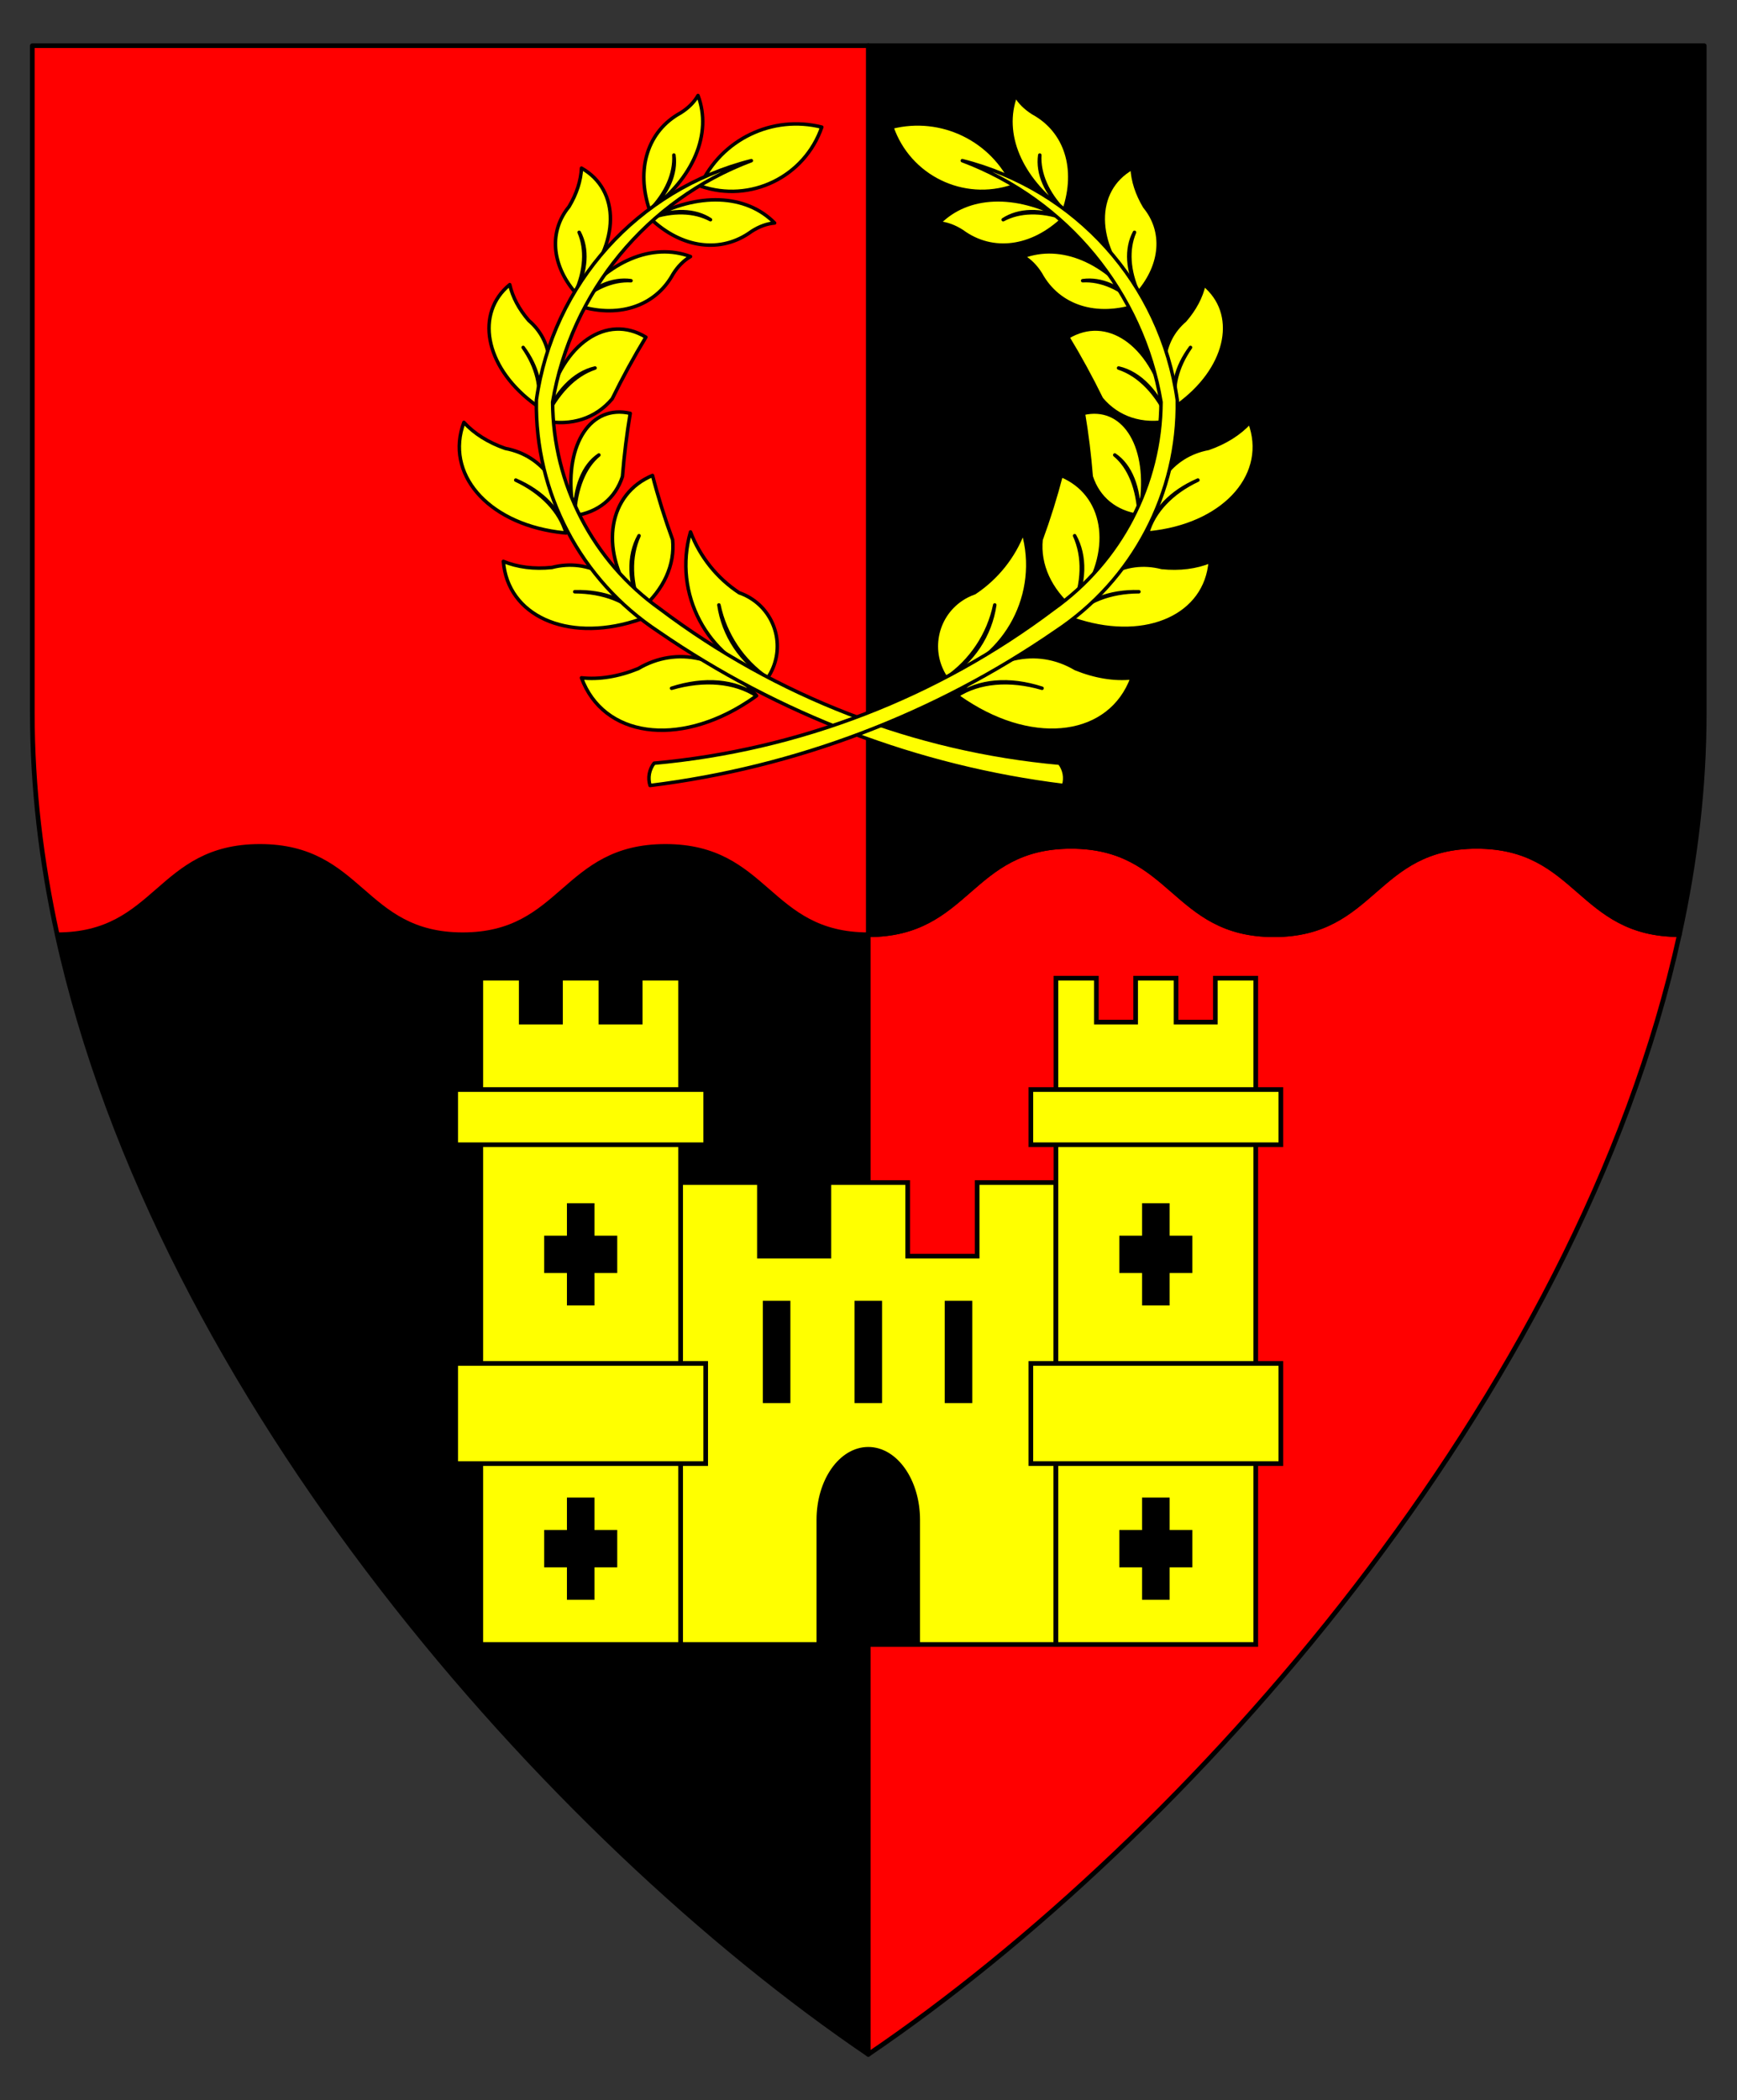 <?xml version="1.0" encoding="utf-8"?>
<!-- Generator: Adobe Illustrator 15.0.0, SVG Export Plug-In . SVG Version: 6.00 Build 0)  -->
<!DOCTYPE svg PUBLIC "-//W3C//DTD SVG 1.1//EN" "http://www.w3.org/Graphics/SVG/1.1/DTD/svg11.dtd">
<svg version="1.1" id="Field" xmlns="http://www.w3.org/2000/svg" xmlns:xlink="http://www.w3.org/1999/xlink" x="0px" y="0px"
	 width="373.75px" height="451.681px" viewBox="0 0 373.75 451.681" enable-background="new 0 0 373.75 451.681"
	 xml:space="preserve">
<rect x="0" y="0" width="373.75" height="451.681" fill="#333333" stroke="none"/>
<path stroke="#000000" stroke-linecap="round" stroke-linejoin="round" stroke-miterlimit="3" d="M186.828,441.828
	C118.377,395.381,34.126,300.655,12.31,201.031c21.666,0,21.637-19,43.608-19c21.971,0,21.971,19,43.637,19
	c21.666,0,21.666-19,43.636-19c21.972,0,21.972,19,43.637,19V441.828z"/>
<path fill="#FF0000" stroke="#000000" stroke-linecap="round" stroke-linejoin="round" stroke-miterlimit="3" d="M186.828,201.031
	c21.666,0,21.666-19,43.638-19c21.971,0,21.971,19,43.637,19c21.664,0,21.664-19,43.636-19s21.948,18.975,43.613,18.975
	c-21.808,99.634-106.066,194.371-174.523,240.822V201.031z"/>
<path stroke="#000000" stroke-linecap="round" stroke-linejoin="round" stroke-miterlimit="3" d="M186.828,9.828h179.875v143.516
	c0,15.895-1.889,31.84-5.352,47.662c-21.665,0-21.642-18.975-43.613-18.975s-21.972,19-43.636,19c-21.666,0-21.666-19-43.637-19
	c-21.972,0-21.972,19-43.638,19V9.828z"/>
<path fill="#FF0000" stroke="#000000" stroke-linecap="round" stroke-linejoin="round" stroke-miterlimit="3" d="M186.828,201.031
	c-21.666,0-21.666-19-43.637-19c-21.971,0-21.971,19-43.636,19c-21.666,0-21.666-19-43.637-19c-21.971,0-21.942,19-43.608,19
	c-3.467-15.83-5.357-31.784-5.357-47.687V9.828h179.875V201.031z"/>
<g>
	<g>
		<polygon fill="#FFFF00" stroke="#000000" stroke-miterlimit="10" points="146.449,254.33 163.402,254.33 163.402,270.154 
			178.352,270.154 178.352,254.33 195.305,254.33 195.305,270.154 210.253,270.154 210.253,254.33 227.206,254.33 227.206,353.676 
			146.449,353.676 		"/>
		<path stroke="#000000" stroke-miterlimit="10" d="M176.194,326.859c0-8.363,4.758-15.164,10.634-15.164
			c5.865,0,10.633,6.801,10.633,15.164v26.816h-21.267V326.859z"/>
		<rect x="203.779" y="280.263" stroke="#000000" stroke-miterlimit="10" width="4.932" height="20.993"/>
		<rect x="184.362" y="280.263" stroke="#000000" stroke-miterlimit="10" width="4.931" height="20.993"/>
		<rect x="164.635" y="280.263" stroke="#000000" stroke-miterlimit="10" width="4.933" height="20.993"/>
	</g>
	<g>
		<polygon fill="#FFFF00" stroke="#000000" stroke-miterlimit="10" points="227.206,353.676 270.203,353.676 270.203,210.371 
			261.506,210.371 261.506,219.821 253.053,219.821 253.053,210.371 244.356,210.371 244.356,219.821 235.903,219.821 
			235.903,210.371 227.206,210.371 		"/>
		<rect x="221.811" y="293.232" fill="#FFFF00" stroke="#000000" stroke-miterlimit="10" width="53.787" height="21.539"/>
		<rect x="221.811" y="234.327" fill="#FFFF00" stroke="#000000" stroke-miterlimit="10" width="53.787" height="11.87"/>
		<polygon stroke="#000000" stroke-miterlimit="10" points="246.238,273.285 241.346,273.285 241.346,266.253 246.238,266.253 
			246.238,259.274 251.17,259.274 251.17,266.253 256.063,266.253 256.063,273.285 251.17,273.285 251.17,280.263 246.238,280.263 
					"/>
		<polygon stroke="#000000" stroke-miterlimit="10" points="246.238,336.585 241.346,336.585 241.346,329.554 246.238,329.554 
			246.238,322.575 251.17,322.575 251.17,329.554 256.063,329.554 256.063,336.585 251.17,336.585 251.17,343.564 246.238,343.564 
					"/>
	</g>
	<g>
		<polygon fill="#FFFF00" stroke="#000000" stroke-miterlimit="10" points="146.449,353.676 103.453,353.676 103.453,210.371 
			112.15,210.371 112.15,219.821 120.602,219.821 120.602,210.371 129.3,210.371 129.3,219.821 137.752,219.821 137.752,210.371 
			146.449,210.371 		"/>
		<rect x="98.058" y="293.232" fill="#FFFF00" stroke="#000000" stroke-miterlimit="10" width="53.786" height="21.539"/>
		<rect x="98.058" y="234.327" fill="#FFFF00" stroke="#000000" stroke-miterlimit="10" width="53.786" height="11.87"/>
		<polygon stroke="#000000" stroke-miterlimit="10" points="127.417,273.285 132.311,273.285 132.311,266.253 127.417,266.253 
			127.417,259.274 122.486,259.274 122.486,266.253 117.593,266.253 117.593,273.285 122.486,273.285 122.486,280.263 
			127.417,280.263 		"/>
		<polygon stroke="#000000" stroke-miterlimit="10" points="127.417,336.585 132.311,336.585 132.311,329.554 127.417,329.554 
			127.417,322.575 122.486,322.575 122.486,329.554 117.593,329.554 117.593,336.585 122.486,336.585 122.486,343.564 
			127.417,343.564 		"/>
	</g>
</g>
<g id="Laurel_1_1_">
	<g>
		
			<path id="path24_3_" fill="#FFFF00" stroke="#000000" stroke-width="0.75" stroke-linecap="round" stroke-linejoin="round" stroke-miterlimit="3" d="
			M150.647,39.992c4.508-10.002,15.541-15.334,26.179-12.65c-3.692,10.702-15.362,16.384-26.063,12.692
			C150.725,40.02,150.687,40.006,150.647,39.992z"/>
		
			<path id="path29_3_" fill="#FFFF00" stroke="#000000" stroke-width="0.75" stroke-linecap="round" stroke-linejoin="round" stroke-miterlimit="3" d="
			M154.684,130.104c1.338,6.389,5.09,12.015,10.47,15.708c3.771-5.556,2.324-13.117-3.23-16.887
			c-0.891-0.605-1.858-1.088-2.877-1.438c-4.774-3.161-8.437-7.739-10.472-13.089c-3.797,13.222,3.519,27.087,16.579,31.414
			C159.48,142.417,155.635,136.648,154.684,130.104z"/>
		
			<path id="path34_3_" fill="#FFFF00" stroke="#000000" stroke-width="0.75" stroke-linecap="round" stroke-linejoin="round" stroke-miterlimit="3" d="
			M137.5,115.216c-2.057,4.534-1.898,10.179,0.442,15.762c4.874-4.139,7.321-9.514,6.781-14.9
			c-1.683-4.599-3.126-9.213-4.323-13.824c-9.442,3.919-11.436,15.589-4.456,26.066c0.608,0.914,1.277,1.802,1.997,2.657
			C135.233,125.377,135.07,119.589,137.5,115.216z"/>
		
			<path id="path39_3_" fill="#FFFF00" stroke="#000000" stroke-width="0.75" stroke-linecap="round" stroke-linejoin="round" stroke-miterlimit="3" d="
			M128.863,97.854c-3.133,2.567-5.014,7.242-5.25,13.053c5.09-0.709,8.811-3.747,10.317-8.418c0.375-4.655,0.935-9.191,1.678-13.591
			c-8.407-1.954-14.021,6.447-12.538,18.766c0.128,1.073,0.31,2.157,0.542,3.243C123.582,104.881,125.509,100.088,128.863,97.854z"
			/>
		
			<path id="path44_3_" fill="#FFFF00" stroke="#000000" stroke-width="0.75" stroke-linecap="round" stroke-linejoin="round" stroke-miterlimit="3" d="
			M128.035,79.15c-4.448,1.456-8.364,5.53-10.938,11.374c5.848,1.167,11.128-0.552,14.634-4.761
			c2.263-4.613,4.68-9.034,7.244-13.249c-8.415-5.119-17.899,1.369-21.18,14.494c-0.286,1.146-0.52,2.32-0.698,3.516
			C119.461,84.361,123.478,80.185,128.035,79.15z"/>
		
			<path id="path49_3_" fill="#FFFF00" stroke="#000000" stroke-width="0.75" stroke-linecap="round" stroke-linejoin="round" stroke-miterlimit="3" d="
			M135.77,60.369c-3.984-0.23-8.246,1.637-11.897,5.208c8.896,3.034,17.071,0.441,20.953-6.643c1.031-1.653,2.319-2.944,3.75-3.756
			c-8.206-3.075-17.817,0.97-24.703,10.399C127.443,61.709,131.811,59.796,135.77,60.369z"/>
		
			<path id="path54_3_" fill="#FFFF00" stroke="#000000" stroke-width="0.75" stroke-linecap="round" stroke-linejoin="round" stroke-miterlimit="3" d="
			M152.875,47.25c-3.515-1.89-8.165-2-12.982-0.307c6.778,6.509,15.284,7.616,21.796,2.835c1.632-1.063,3.347-1.689,4.986-1.82
			c-6.138-6.255-16.558-6.65-26.782-1.015C144.763,44.944,149.53,45.058,152.875,47.25z"/>
		
			<path id="path59_3_" fill="#FFFF00" stroke="#000000" stroke-width="0.75" stroke-linecap="round" stroke-linejoin="round" stroke-miterlimit="3" d="
			M144.998,33.346c0.229,3.984-1.637,8.245-5.208,11.897c-3.035-8.897-0.444-17.071,6.641-20.953
			c1.655-1.031,2.946-2.32,3.757-3.749c3.076,8.206-0.97,17.816-10.398,24.702C143.658,41.673,145.571,37.305,144.998,33.346z"/>
		
			<path id="path64_3_" fill="#FFFF00" stroke="#000000" stroke-width="0.75" stroke-linecap="round" stroke-linejoin="round" stroke-miterlimit="3" d="
			M124.617,49.964c1.579,3.666,1.282,8.308-0.824,12.96c-5.159-6.01-5.69-13.216-1.363-18.47c1.646-2.747,2.57-5.6,2.687-8.299
			c8.396,4.734,8.288,16.212-0.246,25.636c-0.348,0.384-0.708,0.762-1.077,1.132C126.206,58.247,126.51,53.488,124.617,49.964z"/>
		
			<path id="path69_3_" fill="#FFFF00" stroke="#000000" stroke-width="0.75" stroke-linecap="round" stroke-linejoin="round" stroke-miterlimit="3" d="
			M112.568,74.724c3.128,4.193,4.247,8.803,3.062,12.619c4.037-6.813,3.309-14.003-1.864-18.426c-2.1-2.417-3.503-5.068-4.086-7.706
			c-7.449,6.121-5.347,17.405,4.693,25.205c0.41,0.318,0.83,0.628,1.257,0.927C116.609,83.475,115.506,78.936,112.568,74.724z"/>
		
			<path id="path74_3_" fill="#FFFF00" stroke="#000000" stroke-width="0.75" stroke-linecap="round" stroke-linejoin="round" stroke-miterlimit="3" d="
			M110.976,103.253c5.797,2.503,9.748,6.659,10.813,11.377c0.105-9.587-4.991-16.683-13.063-18.187
			c-3.647-1.264-6.709-3.19-8.907-5.603c-4.089,10.923,4.91,21.48,20.098,23.579c0.619,0.085,1.243,0.156,1.872,0.211
			C120.477,109.982,116.587,105.89,110.976,103.253z"/>
		
			<path id="path79_3_" fill="#FFFF00" stroke="#000000" stroke-width="0.75" stroke-linecap="round" stroke-linejoin="round" stroke-miterlimit="3" d="
			M123.667,127.263c6.313-0.18,11.648,1.917,14.607,5.741c-3.955-8.732-11.572-13.008-19.524-10.961
			c-3.84,0.394-7.43-0.058-10.441-1.313c0.913,11.627,13.528,17.392,28.181,12.874c0.597-0.183,1.192-0.383,1.785-0.599
			C135.122,129.346,129.869,127.281,123.667,127.263z"/>
		
			<path id="path84_3_" fill="#FFFF00" stroke="#000000" stroke-width="0.75" stroke-linecap="round" stroke-linejoin="round" stroke-miterlimit="3" d="
			M144.506,148.023c7.067-2.291,13.748-1.705,18.288,1.606c-7.208-8.481-17.149-10.756-25.477-5.829
			c-4.211,1.713-8.406,2.393-12.202,1.978c4.682,12.735,20.733,15.025,35.85,5.115c0.618-0.404,1.227-0.827,1.829-1.265
			C158.089,146.569,151.509,145.991,144.506,148.023z"/>
		
			<path id="path89_3_" fill="#FFFF00" stroke="#000000" stroke-width="0.75" stroke-linecap="round" stroke-linejoin="round" stroke-miterlimit="3" d="
			M227.981,164.139c-31.181-2.821-60.952-14.308-85.951-33.159c-14.422-10.249-23.029-26.812-23.125-44.505
			c3.994-23.684,20.279-43.46,42.759-51.922c-24.45,6.164-42.735,26.516-46.25,51.484c-0.359,19.967,9.517,38.732,26.177,49.74
			c25.994,17.918,55.93,29.294,87.263,33.159C229.368,167.291,229.041,165.499,227.981,164.139z"/>
	</g>
	<g>
		
			<path id="path97_3_" fill="#FFFF00" stroke="#000000" stroke-width="0.75" stroke-linecap="round" stroke-linejoin="round" stroke-miterlimit="3" d="
			M218.077,39.992c-4.507-10.002-15.537-15.334-26.177-12.65c3.692,10.702,15.361,16.384,26.063,12.692
			C218.001,40.02,218.04,40.006,218.077,39.992z"/>
		
			<path id="path102_3_" fill="#FFFF00" stroke="#000000" stroke-width="0.75" stroke-linecap="round" stroke-linejoin="round" stroke-miterlimit="3" d="
			M214.043,130.104c-1.34,6.389-5.09,12.015-10.474,15.708c-3.77-5.556-2.324-13.117,3.232-16.887
			c0.892-0.605,1.857-1.088,2.879-1.438c4.771-3.161,8.435-7.739,10.47-13.089c3.797,13.222-3.519,27.087-16.581,31.414
			C209.245,142.417,213.09,136.648,214.043,130.104z"/>
		
			<path id="path107_3_" fill="#FFFF00" stroke="#000000" stroke-width="0.75" stroke-linecap="round" stroke-linejoin="round" stroke-miterlimit="3" d="
			M231.228,115.216c2.055,4.534,1.896,10.179-0.444,15.762c-4.872-4.139-7.318-9.514-6.78-14.9
			c1.683-4.599,3.126-9.213,4.323-13.824c9.441,3.919,11.438,15.589,4.455,26.066c-0.609,0.914-1.275,1.802-1.998,2.657
			C233.492,125.377,233.657,119.589,231.228,115.216z"/>
		
			<path id="path112_3_" fill="#FFFF00" stroke="#000000" stroke-width="0.75" stroke-linecap="round" stroke-linejoin="round" stroke-miterlimit="3" d="
			M239.864,97.854c3.132,2.567,5.012,7.242,5.249,13.053c-5.089-0.709-8.812-3.747-10.318-8.418
			c-0.374-4.655-0.934-9.191-1.678-13.591c8.408-1.954,14.021,6.447,12.54,18.766c-0.13,1.073-0.313,2.157-0.544,3.243
			C245.144,104.881,243.217,100.088,239.864,97.854z"/>
		
			<path id="path117_3_" fill="#FFFF00" stroke="#000000" stroke-width="0.75" stroke-linecap="round" stroke-linejoin="round" stroke-miterlimit="3" d="
			M240.69,79.15c4.448,1.456,8.366,5.53,10.938,11.374c-5.849,1.167-11.129-0.552-14.635-4.761
			c-2.263-4.613-4.681-9.034-7.243-13.249c8.415-5.119,17.898,1.369,21.179,14.494c0.288,1.146,0.52,2.32,0.699,3.516
			C249.263,84.361,245.249,80.185,240.69,79.15z"/>
		
			<path id="path122_3_" fill="#FFFF00" stroke="#000000" stroke-width="0.75" stroke-linecap="round" stroke-linejoin="round" stroke-miterlimit="3" d="
			M232.957,60.369c3.983-0.23,8.244,1.637,11.895,5.208c-8.895,3.034-17.07,0.441-20.951-6.643c-1.031-1.653-2.319-2.944-3.75-3.756
			c8.207-3.075,17.817,0.97,24.701,10.399C241.282,61.709,236.913,59.796,232.957,60.369z"/>
		
			<path id="path127_3_" fill="#FFFF00" stroke="#000000" stroke-width="0.75" stroke-linecap="round" stroke-linejoin="round" stroke-miterlimit="3" d="
			M215.853,47.25c3.513-1.89,8.162-2,12.981-0.307c-6.779,6.509-15.285,7.616-21.796,2.835c-1.634-1.063-3.347-1.689-4.987-1.82
			c6.139-6.255,16.558-6.65,26.783-1.015C223.963,44.944,219.197,45.058,215.853,47.25z"/>
		
			<path id="path132_3_" fill="#FFFF00" stroke="#000000" stroke-width="0.75" stroke-linecap="round" stroke-linejoin="round" stroke-miterlimit="3" d="
			M223.728,33.346c-0.228,3.984,1.637,8.245,5.209,11.897c3.033-8.897,0.443-17.071-6.642-20.953
			c-1.654-1.031-2.946-2.32-3.758-3.749c-3.076,8.206,0.97,17.816,10.399,24.702C225.068,41.673,223.156,37.305,223.728,33.346z"/>
		
			<path id="path137_3_" fill="#FFFF00" stroke="#000000" stroke-width="0.75" stroke-linecap="round" stroke-linejoin="round" stroke-miterlimit="3" d="
			M244.109,49.964c-1.577,3.666-1.284,8.308,0.824,12.96c5.157-6.01,5.689-13.216,1.363-18.47c-1.646-2.747-2.57-5.6-2.687-8.299
			c-8.399,4.734-8.289,16.212,0.245,25.636c0.347,0.384,0.707,0.762,1.078,1.132C242.52,58.247,242.217,53.488,244.109,49.964z"/>
		
			<path id="path142_3_" fill="#FFFF00" stroke="#000000" stroke-width="0.75" stroke-linecap="round" stroke-linejoin="round" stroke-miterlimit="3" d="
			M256.159,74.724c-3.128,4.193-4.248,8.803-3.063,12.619c-4.036-6.813-3.309-14.003,1.864-18.426
			c2.1-2.417,3.504-5.068,4.086-7.706c7.449,6.121,5.348,17.405-4.692,25.205c-0.41,0.318-0.829,0.628-1.258,0.927
			C252.117,83.475,253.218,78.936,256.159,74.724z"/>
		
			<path id="path147_3_" fill="#FFFF00" stroke="#000000" stroke-width="0.75" stroke-linecap="round" stroke-linejoin="round" stroke-miterlimit="3" d="
			M257.751,103.253c-5.799,2.503-9.749,6.659-10.813,11.377c-0.105-9.587,4.992-16.683,13.062-18.187
			c3.647-1.264,6.71-3.19,8.909-5.603c4.089,10.923-4.912,21.48-20.099,23.579c-0.619,0.085-1.243,0.156-1.872,0.211
			C248.25,109.982,252.139,105.89,257.751,103.253z"/>
		
			<path id="path152_3_" fill="#FFFF00" stroke="#000000" stroke-width="0.75" stroke-linecap="round" stroke-linejoin="round" stroke-miterlimit="3" d="
			M245.058,127.263c-6.313-0.18-11.648,1.917-14.606,5.741c3.955-8.732,11.573-13.008,19.523-10.961
			c3.841,0.394,7.432-0.058,10.441-1.313c-0.912,11.627-13.527,17.392-28.18,12.874c-0.598-0.183-1.193-0.383-1.785-0.599
			C233.602,129.346,238.857,127.281,245.058,127.263z"/>
		
			<path id="path157_3_" fill="#FFFF00" stroke="#000000" stroke-width="0.75" stroke-linecap="round" stroke-linejoin="round" stroke-miterlimit="3" d="
			M224.219,148.023c-7.066-2.291-13.747-1.705-18.287,1.606c7.208-8.481,17.149-10.756,25.478-5.829
			c4.213,1.713,8.407,2.393,12.201,1.978c-4.682,12.735-20.732,15.025-35.85,5.115c-0.615-0.404-1.227-0.827-1.829-1.265
			C210.639,146.569,217.217,145.991,224.219,148.023z"/>
		
			<path id="path162_3_" fill="#FFFF00" stroke="#000000" stroke-width="0.75" stroke-linecap="round" stroke-linejoin="round" stroke-miterlimit="3" d="
			M140.744,164.139c31.183-2.821,60.954-14.308,85.952-33.159c14.422-10.249,23.031-26.812,23.125-44.505
			c-3.992-23.684-20.278-43.46-42.758-51.922c24.451,6.164,42.734,26.516,46.25,51.484c0.357,19.967-9.519,38.732-26.179,49.74
			c-25.994,17.918-55.93,29.294-87.261,33.159C139.357,167.291,139.685,165.499,140.744,164.139z"/>
	</g>
</g>
</svg>
